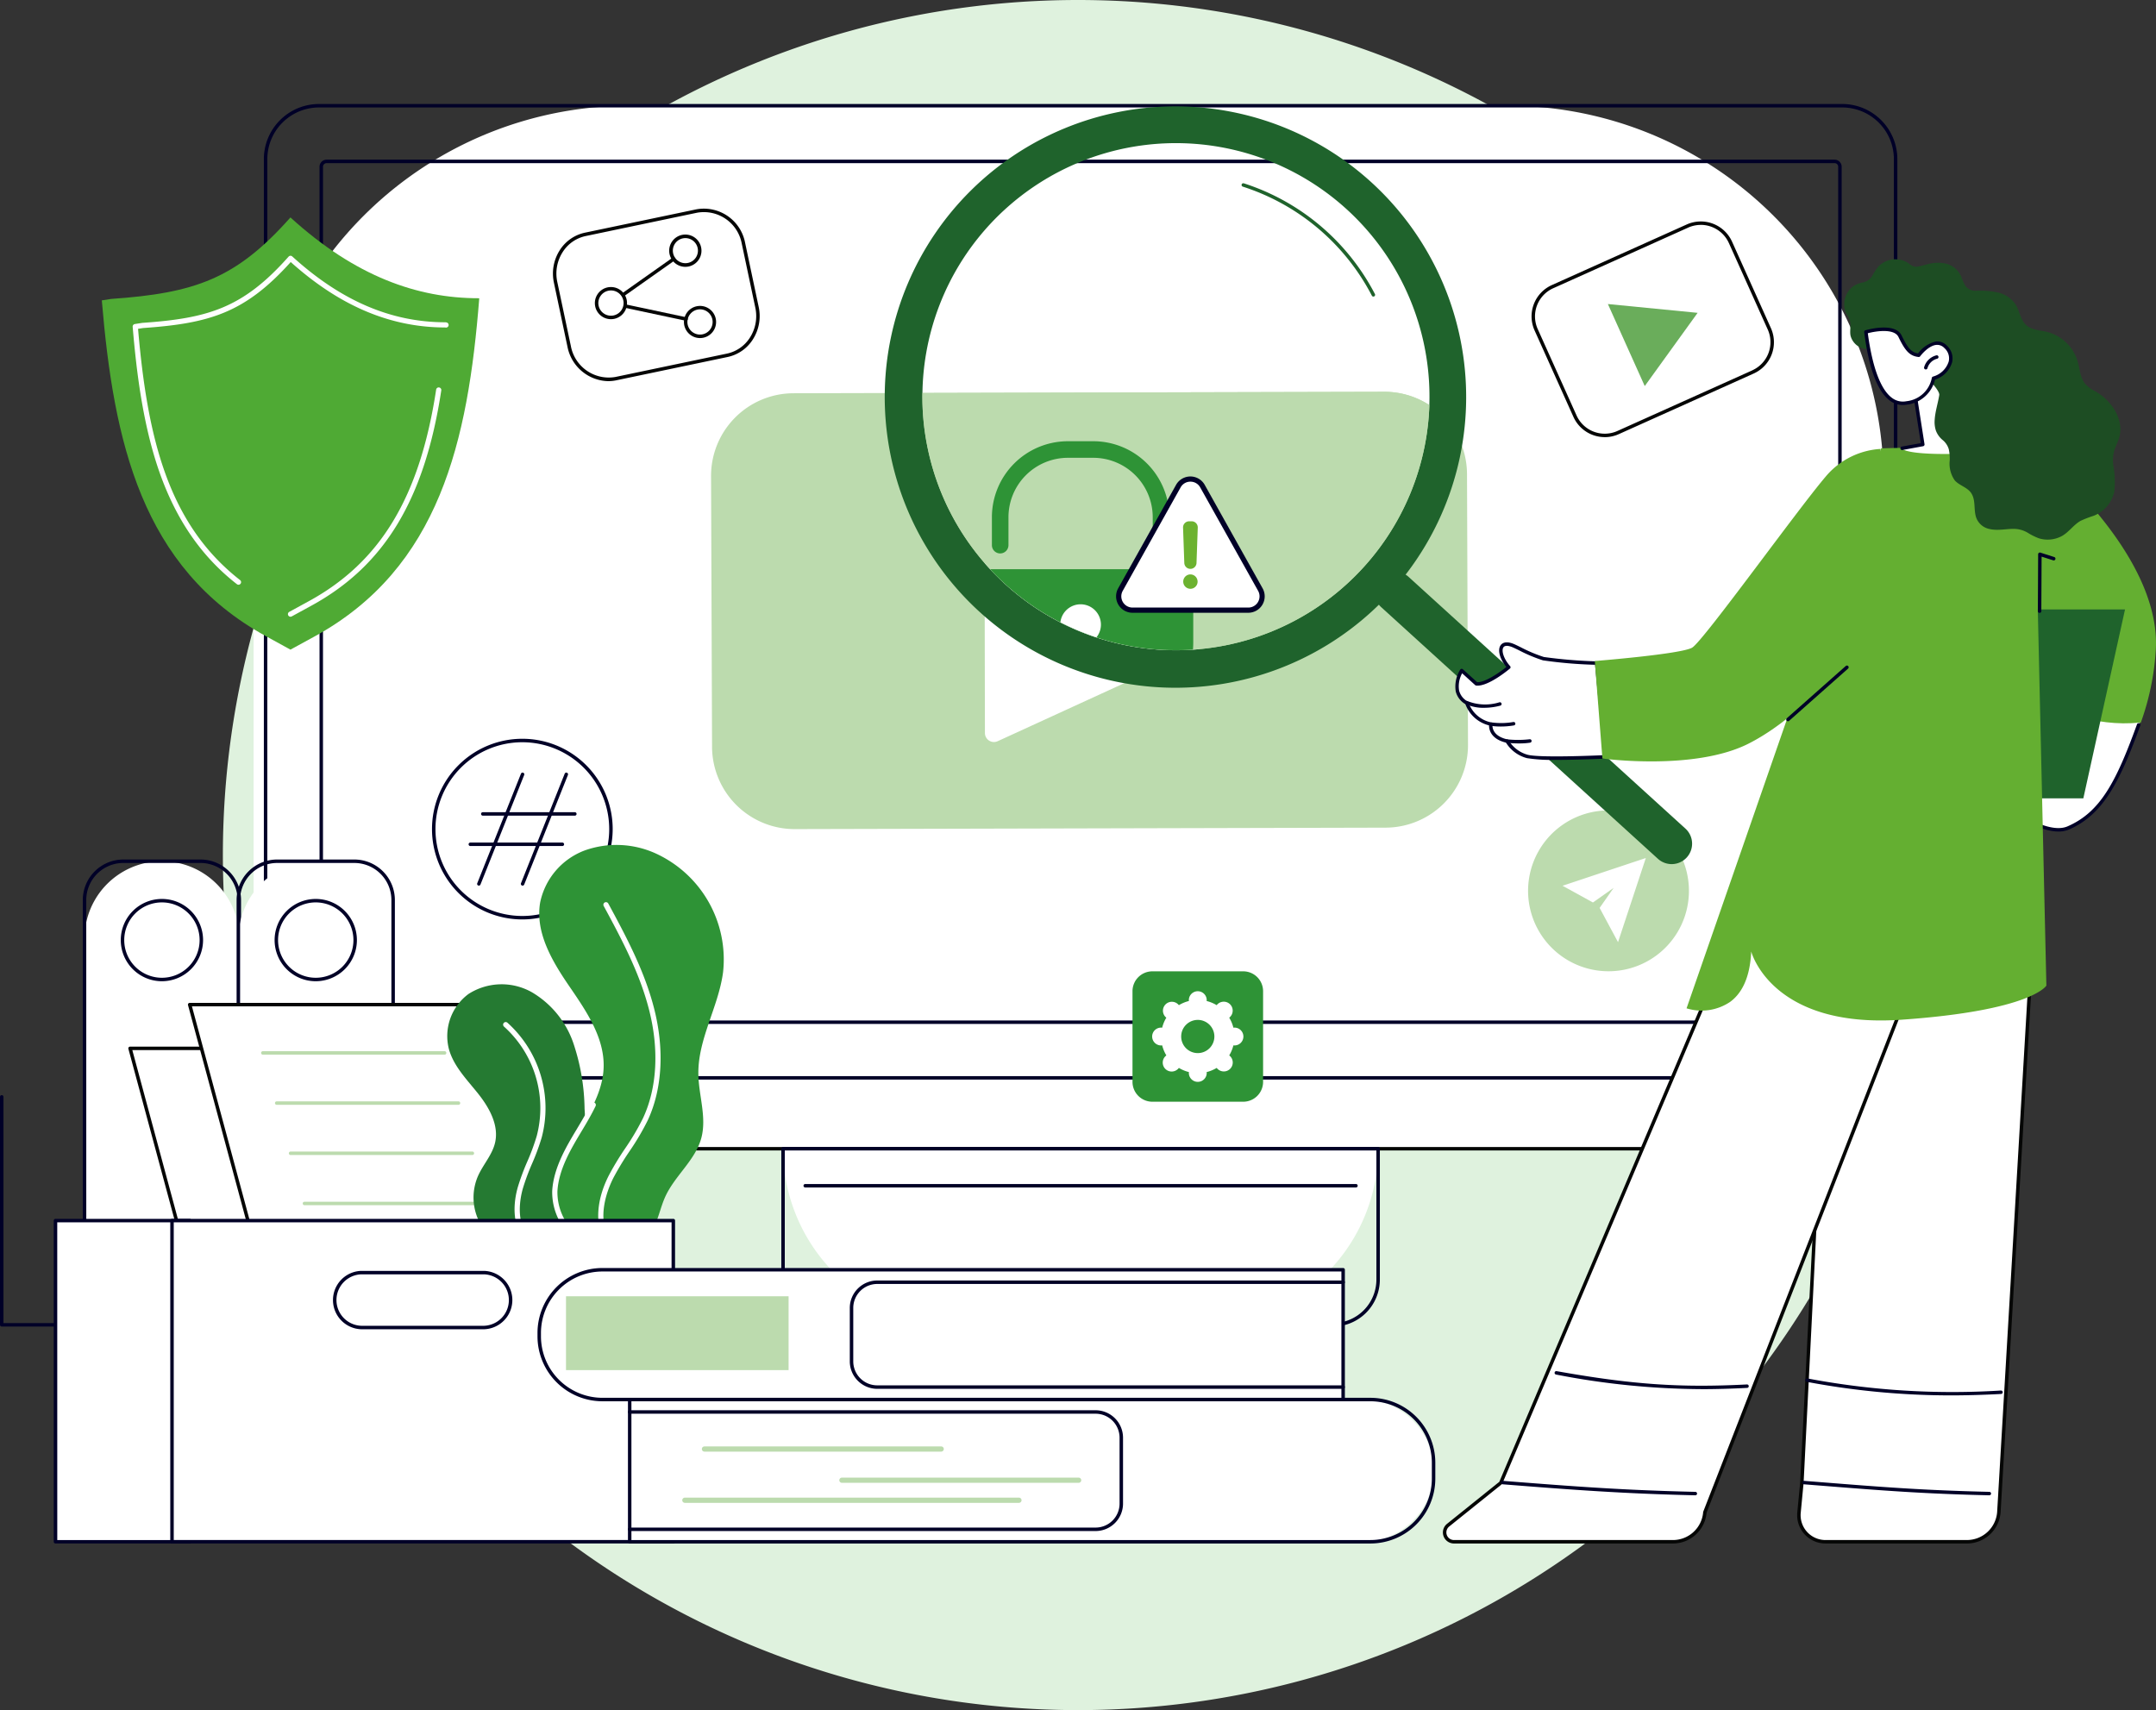 <svg xmlns="http://www.w3.org/2000/svg" xmlns:xlink="http://www.w3.org/1999/xlink" width="345.188" height="273.82" viewBox="0 0 345.188 273.82"><rect x="0" y="0" width="345.188" height="273.82" fill="#333333" stroke="none"/><defs><clipPath id="a"><rect width="345.188" height="230.491" fill="none"/></clipPath><clipPath id="b"><path d="M166.544,47.654A40.605,40.605,0,1,0,207.15,7.048a40.6,40.6,0,0,0-40.606,40.606" transform="translate(-166.544 -7.048)" fill="none"/></clipPath></defs><g transform="translate(-13600.096 -605.346)"><path d="M295.82,206.91A136.91,136.91,0,1,0,158.91,343.82,136.91,136.91,0,0,0,295.82,206.91" transform="translate(13613.78 535.346)" fill="#dff2de"/><g transform="translate(13600.096 621.998)"><g clip-path="url(#a)"><path d="M47.956,178.721a8.306,8.306,0,0,0,8.306,8.306H300.625a8.306,8.306,0,0,0,8.306-8.306v-4.5H47.963Z" transform="translate(-5.434 -19.743)" fill="#fff"/><path d="M300.59,187.844H56.226a8.593,8.593,0,0,1-8.583-8.583.277.277,0,1,1,.554,0,8.038,8.038,0,0,0,8.029,8.029H300.59a8.038,8.038,0,0,0,8.029-8.029.277.277,0,1,1,.554,0,8.593,8.593,0,0,1-8.583,8.583" transform="translate(-5.399 -20.282)" fill="#050605"/><path d="M306.766,155.969H45.79V60.474A60.161,60.161,0,0,1,105.952.314H246.6a60.161,60.161,0,0,1,60.162,60.16Z" transform="translate(-5.189 -0.036)" fill="#fff"/><path d="M308.9,156.211H47.921a.276.276,0,0,1-.277-.277V8.823A8.833,8.833,0,0,1,56.467,0H300.351a8.833,8.833,0,0,1,8.823,8.823V155.934a.277.277,0,0,1-.278.277m-260.7-.554H308.62V8.823A8.278,8.278,0,0,0,300.351.555H56.467A8.278,8.278,0,0,0,48.2,8.823Z" transform="translate(-5.399)" fill="#000027"/><path d="M301.122,148.436H57.974a.276.276,0,0,1-.277-.277V11.185a1.133,1.133,0,0,1,1.132-1.132H300.267a1.134,1.134,0,0,1,1.132,1.132V148.16a.277.277,0,0,1-.278.277m-242.871-.554H300.844V11.185a.579.579,0,0,0-.577-.578H58.829a.579.579,0,0,0-.578.578Z" transform="translate(-6.538 -1.139)" fill="#000027"/><path d="M208.475,216.857H169.589A28.194,28.194,0,0,1,141.4,188.663h95.274a28.194,28.194,0,0,1-28.194,28.194" transform="translate(-16.023 -21.379)" fill="#fff"/><path d="M229.39,217.1H148.6a7.528,7.528,0,0,1-7.52-7.52V188.628a.276.276,0,0,1,.277-.277h95.274a.277.277,0,0,1,.278.277v20.951a7.529,7.529,0,0,1-7.521,7.52m-87.753-28.194v20.674a6.973,6.973,0,0,0,6.966,6.966H229.39a6.973,6.973,0,0,0,6.966-6.966V188.905Z" transform="translate(-15.987 -21.344)" fill="#000027"/><path d="M233.538,195.585H145.363a.277.277,0,0,1,0-.554h88.175a.277.277,0,1,1,0,.554" transform="translate(-16.441 -22.101)" fill="#000027"/><path d="M236.4,121.76l-94.588.233A13.223,13.223,0,0,1,128.553,108.8l-.159-43.34a13.222,13.222,0,0,1,13.189-13.255l94.588-.233a13.222,13.222,0,0,1,13.255,13.189l.159,43.34A13.221,13.221,0,0,1,236.4,121.76" transform="translate(-14.549 -5.89)" fill="#bcdbae"/><path d="M223.031,87.283,179.8,67.856a1.444,1.444,0,0,0-2.035,1.319l.071,39.217a1.443,1.443,0,0,0,2.045,1.31l43.165-19.79a1.443,1.443,0,0,0-.01-2.629" transform="translate(-20.144 -7.675)" fill="#fff"/><path d="M132.616,216.037H.277A.277.277,0,0,1,0,215.76v-36.5a.277.277,0,1,1,.554,0v36.223H132.616a.277.277,0,1,1,0,.554" transform="translate(0 -20.282)" fill="#000027"/><path d="M109.962,46.15l17.831-3.735a6.4,6.4,0,0,0,4.755-7.713l-2.167-10.237a6.436,6.436,0,0,0-7.48-5.152l-17.83,3.735a6.4,6.4,0,0,0-4.756,7.714L102.482,41a6.437,6.437,0,0,0,7.48,5.151" transform="translate(-11.35 -2.174)" fill="#fff"/><path d="M108.7,46.519a6.807,6.807,0,0,1-6.528-5.5l-2.167-10.237a6.946,6.946,0,0,1,.955-5.27,6.327,6.327,0,0,1,4.016-2.773l17.83-3.735a6.721,6.721,0,0,1,7.808,5.365l2.167,10.237a6.943,6.943,0,0,1-.955,5.27,6.324,6.324,0,0,1-4.015,2.773l-17.831,3.735a6.255,6.255,0,0,1-1.28.133m1.167-.676.057.271-.057-.271,17.83-3.735a5.771,5.771,0,0,0,3.665-2.532,6.391,6.391,0,0,0,.877-4.853l-2.167-10.236a6.166,6.166,0,0,0-7.151-4.937l-17.831,3.735a5.773,5.773,0,0,0-3.665,2.532,6.388,6.388,0,0,0-.877,4.852l2.167,10.237a6.168,6.168,0,0,0,7.152,4.937" transform="translate(-11.315 -2.139)" fill="#050605"/><path d="M112.272,35.176a2.3,2.3,0,1,0-1.767,2.727,2.3,2.3,0,0,0,1.767-2.727" transform="translate(-12.208 -3.78)" fill="#fff"/><path d="M109.985,38.2a2.575,2.575,0,1,1,.542-.057,2.615,2.615,0,0,1-.542.057m.009-4.6a2.049,2.049,0,0,0-.426.045,2.021,2.021,0,1,0,2.4,1.554h0a2.022,2.022,0,0,0-1.971-1.6" transform="translate(-12.172 -3.744)" fill="#050605"/><path d="M128.355,38.592a2.3,2.3,0,1,0-1.768,2.727,2.3,2.3,0,0,0,1.768-2.727" transform="translate(-14.03 -4.167)" fill="#fff"/><path d="M126.067,41.612a2.575,2.575,0,1,1,.543-.057,2.624,2.624,0,0,1-.543.057m.01-4.6a2.024,2.024,0,0,0-1.98,2.443,2.019,2.019,0,1,0,1.98-2.443" transform="translate(-13.995 -4.132)" fill="#050605"/><path d="M122.6,38.806a.255.255,0,0,1-.058-.006l-9.66-2.054A.277.277,0,1,1,113,36.2l9.66,2.054a.277.277,0,0,1-.058.549" transform="translate(-12.767 -4.102)" fill="#050605"/><path d="M125.721,25.762a2.3,2.3,0,1,1-2.7-1.81,2.3,2.3,0,0,1,2.7,1.81" transform="translate(-13.731 -2.709)" fill="#fff"/><path d="M123.427,28.748a2.585,2.585,0,1,1,.5-.05,2.552,2.552,0,0,1-.5.05m.01-4.6a2,2,0,0,0-.4.039,2.007,2.007,0,1,0,.4-.039" transform="translate(-13.696 -2.674)" fill="#050605"/><path d="M112.511,33.931a.277.277,0,0,1-.16-.5l8.069-5.7a.277.277,0,1,1,.319.453l-8.069,5.7a.281.281,0,0,1-.16.051" transform="translate(-12.718 -3.137)" fill="#050605"/><path d="M276.288,143.493a12.877,12.877,0,1,0,9.467-15.562,12.876,12.876,0,0,0-9.467,15.562" transform="translate(-31.267 -14.455)" fill="#bcdbae"/><path d="M295.479,136.16,282.138,140.6l4.871,2.683,3.322-2.342-2.25,3.21,2.946,5.484Z" transform="translate(-31.972 -15.43)" fill="#fff"/><path d="M305.426,48.759l-7.754,3.485a12.805,12.805,0,1,1-10.5-23.36l7.753-3.485a12.805,12.805,0,0,1,10.5,23.36" transform="translate(-31.686 -2.75)" fill="#fff"/><path d="M288.272,55.744a5.5,5.5,0,0,1-5.019-3.242l-6.222-13.844A5.493,5.493,0,0,1,279.79,31.4l21.6-9.707a5.493,5.493,0,0,1,7.263,2.758l6.222,13.845a5.5,5.5,0,0,1-2.758,7.263l-21.6,9.706a5.455,5.455,0,0,1-2.244.483m15.366-33.986a4.921,4.921,0,0,0-2.023.437l-21.6,9.706a4.938,4.938,0,0,0-2.48,6.53l6.222,13.845a4.945,4.945,0,0,0,6.53,2.48l21.6-9.707L312,45.3l-.114-.253a4.945,4.945,0,0,0,2.48-6.53l-6.223-13.844a4.95,4.95,0,0,0-4.506-2.917" transform="translate(-31.338 -2.403)" fill="#050605"/><path d="M304.7,37.532l-14.367-1.409,5.9,13.135Z" transform="translate(-32.9 -4.093)" fill="#6aad5b"/><path d="M106.693,129.13a14.186,14.186,0,1,1-14.187-14.187,14.187,14.187,0,0,1,14.187,14.187" transform="translate(-8.875 -13.025)" fill="#fff"/><path d="M92.47,143.557a14.464,14.464,0,1,1,14.464-14.463A14.48,14.48,0,0,1,92.47,143.557m0-28.373a13.909,13.909,0,1,0,13.909,13.91,13.925,13.925,0,0,0-13.909-13.91" transform="translate(-8.84 -12.99)" fill="#000027"/><path d="M86.431,138.835a.277.277,0,0,1-.257-.38l7-17.543a.277.277,0,0,1,.515.206l-7,17.543a.277.277,0,0,1-.257.175" transform="translate(-9.763 -13.682)" fill="#000027"/><path d="M94.326,138.835a.277.277,0,0,1-.257-.38l7-17.543a.277.277,0,0,1,.515.206l-7,17.543a.277.277,0,0,1-.257.175" transform="translate(-10.657 -13.682)" fill="#000027"/><path d="M101.877,128.441H87.142a.277.277,0,0,1,0-.554h14.735a.277.277,0,0,1,0,.554" transform="translate(-9.843 -14.492)" fill="#000027"/><path d="M99.626,133.927H84.892a.277.277,0,1,1,0-.554H99.626a.277.277,0,1,1,0,.554" transform="translate(-9.588 -15.114)" fill="#000027"/><path d="M222.215,156.625H207.678a3.183,3.183,0,0,0-3.186,3.181v14.517a3.184,3.184,0,0,0,3.186,3.181h14.537a3.184,3.184,0,0,0,3.186-3.181V159.806a3.183,3.183,0,0,0-3.186-3.181" transform="translate(-23.173 -17.749)" fill="#2e9336"/><path d="M208.043,167.466a1.429,1.429,0,0,0,1.431,1.428,1.591,1.591,0,0,0,.173-.011,5.827,5.827,0,0,0,.667,1.606,1.445,1.445,0,0,0-.131.114,1.43,1.43,0,1,0,2.023,2.02,1.32,1.32,0,0,0,.114-.131,5.862,5.862,0,0,0,1.609.666,1.393,1.393,0,0,0-.012.173,1.431,1.431,0,0,0,2.861,0,1.393,1.393,0,0,0-.012-.173,5.862,5.862,0,0,0,1.609-.666,1.316,1.316,0,0,0,.114.131,1.43,1.43,0,1,0,1.892-2.134,5.827,5.827,0,0,0,.667-1.606,1.591,1.591,0,0,0,.173.011,1.428,1.428,0,1,0,0-2.856c-.059,0-.116.005-.173.011a5.832,5.832,0,0,0-.667-1.6,1.443,1.443,0,0,0,.131-.114,1.43,1.43,0,1,0-2.138-1.89,5.919,5.919,0,0,0-1.609-.666,1.366,1.366,0,0,0,.012-.172,1.431,1.431,0,0,0-2.861,0,1.366,1.366,0,0,0,.012.172,5.919,5.919,0,0,0-1.609.666,1.429,1.429,0,1,0-2.138,1.89,1.447,1.447,0,0,0,.131.114,5.832,5.832,0,0,0-.667,1.6c-.057-.005-.114-.011-.173-.011a1.429,1.429,0,0,0-1.431,1.428m4.649,0a2.657,2.657,0,1,1,2.657,2.653,2.655,2.655,0,0,1-2.657-2.653" transform="translate(-23.575 -18.151)" fill="#fff"/><path d="M362.489,144.836l-5.65,96.17a5.113,5.113,0,0,1-5.1,4.731H329.075a4.255,4.255,0,0,1-4.236-4.663l.458-4.766,5-99.315Z" transform="translate(-36.808 -15.524)" fill="#fff"/><path d="M351.705,245.979H329.039a4.534,4.534,0,0,1-4.511-4.967l.459-4.766,5-99.3a.278.278,0,0,1,.343-.255l32.192,7.843a.278.278,0,0,1,.21.286l-5.65,96.17a5.414,5.414,0,0,1-5.375,4.993M330.523,137.306l-4.984,98.981-.458,4.778a3.976,3.976,0,0,0,3.958,4.359h22.666a4.855,4.855,0,0,0,4.822-4.475l5.636-95.934Z" transform="translate(-36.773 -15.489)" fill="#050605"/><path d="M355.369,250.948h-.006c-10.622-.246-17.179-.768-27.1-1.557l-2.616-.207a.278.278,0,0,1,.044-.553l2.616.208c9.916.788,16.467,1.309,27.073,1.555a.277.277,0,0,1-.006.554" transform="translate(-36.873 -28.174)" fill="#000027"/><path d="M349.119,232.855a124.376,124.376,0,0,1-22.909-2.17.278.278,0,0,1-.224-.322.275.275,0,0,1,.322-.224,124.638,124.638,0,0,0,30.986,1.936.282.282,0,0,1,.292.262.278.278,0,0,1-.263.291c-2.894.15-5.6.227-8.2.227" transform="translate(-36.94 -26.079)" fill="#000027"/><path d="M339.979,144.836l-37.458,96.17a5.113,5.113,0,0,1-5.1,4.731H262.349a1.494,1.494,0,0,1-.936-2.658l8.424-6.771,42.071-99.315Z" transform="translate(-29.559 -15.524)" fill="#fff"/><path d="M297.388,245.979H262.313a1.771,1.771,0,0,1-1.109-3.152l8.369-6.726,42.044-99.251a.277.277,0,0,1,.331-.159l28.071,7.843a.277.277,0,0,1,.174.143.281.281,0,0,1,.011.225l-37.444,96.131a5.413,5.413,0,0,1-5.372,4.947M312.033,137.29l-41.976,99.091a.274.274,0,0,1-.082.108l-8.424,6.77a1.217,1.217,0,0,0,.763,2.165h35.074a4.855,4.855,0,0,0,4.822-4.475.249.249,0,0,1,.019-.08l37.346-95.885Z" transform="translate(-29.524 -15.488)" fill="#050605"/><path d="M302.139,250.948h-.006c-11.523-.267-19.236-.845-30.864-1.764a.278.278,0,0,1,.043-.553c11.619.919,19.325,1.5,30.833,1.764a.277.277,0,0,1-.006.554" transform="translate(-30.711 -28.174)" fill="#000027"/><path d="M304.258,231.705a124.488,124.488,0,0,1-23.321-2.336.277.277,0,1,1,.1-.545c12.049,2.146,19.735,2.683,30.458,2.131a.277.277,0,1,1,.028.553c-2.587.134-4.988.2-7.263.2" transform="translate(-31.81 -25.93)" fill="#000027"/><path d="M383.66,106.115a41.459,41.459,0,0,0,2.4-11.616c.988-15.872-19.472-32.03-19.472-32.03l-5.578-.3,5.578,36.893-.879,3.016c3.359,1.837,10.9,5.315,17.949,4.034" transform="translate(-40.91 -7.045)" fill="#64af31"/><path d="M365.649,107.064l-5.026,16.586s7.4,5.912,11.385,4.4c5.693-2.164,8.168-7.9,11.427-16.882-7.13.805-14.427-2.265-17.786-4.1" transform="translate(-40.865 -12.132)" fill="#fff"/><path d="M370.4,129.16c-4.1,0-9.714-4.536-9.983-4.758a.277.277,0,1,1,.349-.43c.074.061,7.39,5.971,11.1,4.357,5.237-2.276,7.755-7.084,11.113-16.339a.277.277,0,0,1,.521.19c-3.34,9.208-6.023,14.313-11.414,16.659a4.21,4.21,0,0,1-1.686.321" transform="translate(-40.83 -12.67)" fill="#000027"/><path d="M337.735,121.517h34.092L378.5,91.277H344.411Z" transform="translate(-38.272 -10.343)" fill="#1f632c"/><path d="M360.19,62.455s-12.589-.674-24.512-.283q-.294.845-.587,1.689-15.278,43.985-30.554,87.97a8.161,8.161,0,0,0,6.976-1.031c1.744-1.273,3.181-3.672,3.375-8.071,0,0,3.191,12.386,24.078,10.925s23.181-5.462,23.181-5.462Z" transform="translate(-34.51 -7.032)" fill="#64af31"/><path d="M368.246,90.661h0a.278.278,0,0,1-.276-.278l.047-9.11a.275.275,0,0,1,.361-.262l2.218.708a.277.277,0,1,1-.168.528l-1.858-.593-.044,8.732a.278.278,0,0,1-.278.276" transform="translate(-41.698 -9.179)" fill="#000027"/><path d="M299.036,127.888a3.27,3.27,0,0,1-5.494,2.515l-44.315-40.3a3.269,3.269,0,1,1,4.452-4.789l44.316,40.3a3.259,3.259,0,0,1,1.041,2.275" transform="translate(-28.124 -9.569)" fill="#1f632c"/><path d="M245.291,32.457a.277.277,0,0,1-.246-.151,35.562,35.562,0,0,0-20.663-17.453.277.277,0,0,1,.168-.528,36.121,36.121,0,0,1,20.988,17.728.277.277,0,0,1-.12.373.273.273,0,0,1-.127.031" transform="translate(-25.405 -1.622)" fill="#1f632c"/><path d="M207.75,89.285a35.842,35.842,0,0,1-35.412-30.754.278.278,0,0,1,.55-.079,35.185,35.185,0,0,0,38.388,30.1.277.277,0,1,1,.054.552q-1.794.178-3.58.178" transform="translate(-19.529 -6.597)" fill="#1f632c"/><path d="M252.4,40.4a46.545,46.545,0,1,1-.644-3.533c.261,1.175.475,2.355.644,3.533M184.575,81.155A40.6,40.6,0,1,0,172.153,25.1a40.645,40.645,0,0,0,12.422,56.057" transform="translate(-18.125 -0.049)" fill="#1f632c"/><path d="M285.446,100.573a77.639,77.639,0,0,1-8.524-.708A41.985,41.985,0,0,1,272,97.739c-2.4-.941-2.408,1.482-.618,3.494,0,0-3.408,2.882-5.2,2.657l-2.35-2.125s-2.189,3.41.831,5.2a5.159,5.159,0,0,0,3.838,3.378s-.4,2.057,2.6,2.719a5.394,5.394,0,0,0,3.243,2.461c2.237.559,12.513.056,12.513.056Z" transform="translate(-29.811 -11.052)" fill="#fff"/><path d="M278.987,116.031a26.247,26.247,0,0,1-4.74-.273,5.646,5.646,0,0,1-3.357-2.486c-2.47-.593-2.717-2.144-2.712-2.759a5.438,5.438,0,0,1-3.784-3.4,3.273,3.273,0,0,1-1.548-2.045,5.09,5.09,0,0,1,.721-3.485.277.277,0,0,1,.419-.056l2.281,2.063c1.28.081,3.636-1.577,4.686-2.425-1.058-1.293-1.447-2.725-.924-3.476.213-.305.761-.743,2.038-.242.258.1.661.3,1.173.549a23.8,23.8,0,0,0,3.718,1.567,77.89,77.89,0,0,0,8.463.7.277.277,0,0,1,.265.252l1.416,15.007a.276.276,0,0,1-.066.207.279.279,0,0,1-.2.1c-.267.012-4.331.208-7.852.208M263.872,102.17a4.309,4.309,0,0,0-.486,2.771,2.773,2.773,0,0,0,1.385,1.75.278.278,0,0,1,.129.174,4.855,4.855,0,0,0,3.642,3.175.278.278,0,0,1,.2.32c-.013.072-.294,1.8,2.39,2.4a.278.278,0,0,1,.184.141,5.161,5.161,0,0,0,3.066,2.321c1.965.491,10.458.138,12.142.062l-1.366-14.476a70.774,70.774,0,0,1-8.343-.708,24.081,24.081,0,0,1-3.818-1.6c-.481-.235-.9-.438-1.133-.531-.4-.155-1.1-.356-1.381.043-.339.486-.027,1.775,1.07,3.009a.275.275,0,0,1,.069.2.27.27,0,0,1-.1.192c-.143.121-3.522,2.957-5.41,2.721a.276.276,0,0,1-.152-.07Z" transform="translate(-29.775 -11.017)" fill="#000027"/><path d="M267.623,108.894a6.751,6.751,0,0,1-2.952-.582.277.277,0,0,1,.256-.491,7.66,7.66,0,0,0,5.114.192.277.277,0,0,1,.141.536,10.033,10.033,0,0,1-2.56.344" transform="translate(-29.975 -12.215)" fill="#000027"/><path d="M270.765,112.323a9.893,9.893,0,0,1-1.56-.109.277.277,0,0,1,.1-.546,11.4,11.4,0,0,0,3.45-.064.277.277,0,1,1,.092.545,12.365,12.365,0,0,1-2.078.174" transform="translate(-30.48 -12.646)" fill="#000027"/><path d="M274.046,115.385c-1.027,0-1.919-.092-1.976-.1a.277.277,0,0,1,.058-.552,16.614,16.614,0,0,0,3.557-.015.277.277,0,1,1,.091.546,10.907,10.907,0,0,1-1.73.119" transform="translate(-30.803 -12.999)" fill="#000027"/><path d="M333.711,62.289a12.449,12.449,0,0,0-8.493,4.1c-4.256,4.855-19.832,26.621-21.66,27.716-1.741,1.043-15.59,2.145-15.59,2.145l1.219,15.609s14.769,2.028,23.46-2.414c11.6-5.93,20.076-19.941,20.076-19.941Z" transform="translate(-32.632 -7.059)" fill="#64af31"/><path d="M322.814,110.326a.277.277,0,0,1-.184-.485l9.437-8.362a.277.277,0,0,1,.368.415L323,110.256a.269.269,0,0,1-.184.07" transform="translate(-36.55 -11.492)" fill="#000027"/><path d="M345.438,51.372l1.334,8.435-3.307.659s.547,1.31,12.6.7c8.79-.445-4.808-14.517-4.808-14.517a53.872,53.872,0,0,0-5.82,4.723" transform="translate(-38.921 -5.286)" fill="#fff"/><path d="M343.429,60.546a.277.277,0,0,1-.05-.55l3.042-.558-1.157-7.39a.278.278,0,0,1,.085-.246,13.527,13.527,0,0,0,3.721-6.222.277.277,0,0,1,.542.119,13.837,13.837,0,0,1-3.777,6.407l1.176,7.513a.277.277,0,0,1-.224.316l-3.307.606a.323.323,0,0,1-.051,0" transform="translate(-38.886 -5.14)" fill="#000027"/><path d="M376.993,56.73c.764-2.4-.5-4.879-2.281-6.468a9.169,9.169,0,0,0-1.467-1.066,5.419,5.419,0,0,1-1.714-1.27c-.767-1.02-.818-2.4-1.169-3.583a6.88,6.88,0,0,0-4.839-4.662c-1.168-.293-2.6-.289-3.494-1.212-.85-.88-.962-2.218-1.608-3.227a4.611,4.611,0,0,0-2.724-1.864,13.636,13.636,0,0,0-3.515-.3,2.008,2.008,0,0,1-1.749-.736,8.427,8.427,0,0,1-.706-1.549,3.55,3.55,0,0,0-2.615-2.09,5.816,5.816,0,0,0-2.032-.026c-.771.113-1.5.386-2.257.529a1.391,1.391,0,0,1-1.045-.186c-.282-.175-.532-.4-.826-.553a3.615,3.615,0,0,0-1.562-.419,3.785,3.785,0,0,0-2.922,1.163,9.429,9.429,0,0,0-.935,1.4,2.263,2.263,0,0,1-1.485,1.129,4.129,4.129,0,0,0-1.6.625,3.615,3.615,0,0,0-1.265,4c.232.622.728,1.117.8,1.8s-.095,1.385.026,2.074a2.851,2.851,0,0,0,2.272,2.137,7,7,0,0,0,4.024-.688.287.287,0,0,0,.051-.032c.138-.024,8.087,6.7,7.864,8.123-.207,1.316-.64,2.6-.729,3.93a4.434,4.434,0,0,0,.2,1.79,3.627,3.627,0,0,0,1.035,1.452,3.029,3.029,0,0,1,1.023,1.513,7.365,7.365,0,0,1,.149,1.776,4.635,4.635,0,0,0,.816,3.217c.762.848,2.062,1.1,2.672,2.1.628,1.021.385,2.343.642,3.47a2.856,2.856,0,0,0,2.227,2.2c1.32.314,2.641-.039,3.971-.016a4.392,4.392,0,0,1,2.119.595,10.513,10.513,0,0,0,1.787.9,4.781,4.781,0,0,0,3.607-.29c1.217-.618,1.952-1.854,3.139-2.508a18.572,18.572,0,0,1,2.077-.8,5.383,5.383,0,0,0,3.3-3.891,14.961,14.961,0,0,0-.185-4.308,5.959,5.959,0,0,1,.152-2.163c.2-.691.549-1.326.767-2.011" transform="translate(-37.735 -3.178)" fill="#1d4d23"/><path d="M336.919,41.109s4.491-1.323,5.465.685,1.621,2.907,3,3.05c0,0,2.376-3.242,4.294-1.351s.23,4.4-1.934,5.027a4.931,4.931,0,0,1-4.294,3.956c-3.887.693-5.727-5.121-6.533-11.368" transform="translate(-38.179 -4.61)" fill="#fff"/><path d="M342.8,52.775a3.439,3.439,0,0,1-2.07-.7c-1.983-1.455-3.369-5.145-4.12-10.969a.279.279,0,0,1,.2-.3c.193-.057,4.729-1.364,5.793.831.9,1.857,1.483,2.7,2.631,2.876a4.935,4.935,0,0,1,2.907-1.918,2.109,2.109,0,0,1,1.7.665,2.763,2.763,0,0,1,.834,2.712,4.147,4.147,0,0,1-2.722,2.727,5.278,5.278,0,0,1-4.487,4.014,3.753,3.753,0,0,1-.667.061m-5.608-11.5c.728,5.453,2.063,9.031,3.867,10.354a2.869,2.869,0,0,0,2.311.539,4.627,4.627,0,0,0,4.068-3.719.28.28,0,0,1,.2-.231,3.652,3.652,0,0,0,2.5-2.382,2.2,2.2,0,0,0-.686-2.182,1.567,1.567,0,0,0-1.268-.507c-1.33.106-2.6,1.807-2.608,1.825a.28.28,0,0,1-.252.112c-1.5-.155-2.21-1.114-3.224-3.205-.673-1.388-3.58-.951-4.909-.6" transform="translate(-38.144 -4.575)" fill="#000027"/><path d="M347.7,47.646a.277.277,0,0,1-.269-.348,2.732,2.732,0,0,1,1.978-1.915.278.278,0,0,1,.125.541,2.163,2.163,0,0,0-1.567,1.516.278.278,0,0,1-.268.207" transform="translate(-39.37 -5.142)" fill="#000027"/></g><g transform="translate(147.671 6.249)"><g clip-path="url(#b)"><path d="M236.4,121.76l-94.588.233A13.223,13.223,0,0,1,128.553,108.8l-.159-43.34a13.222,13.222,0,0,1,13.189-13.255l94.588-.233a13.222,13.222,0,0,1,13.255,13.189l.159,43.34A13.221,13.221,0,0,1,236.4,121.76" transform="translate(-162.221 -12.139)" fill="#bcdbae"/><path d="M208.692,84.008H176.937a2.161,2.161,0,0,0-2.161,2.161V95.7a14.736,14.736,0,0,0,14.737,14.736h6.6A14.736,14.736,0,0,0,210.853,95.7V86.169a2.161,2.161,0,0,0-2.161-2.161" transform="translate(-167.477 -15.769)" fill="#2e9336"/><path d="M206.18,78.865a1.327,1.327,0,0,1-1.326-1.326V73.062a9.52,9.52,0,0,0-9.509-9.509h-4.079a9.52,9.52,0,0,0-9.509,9.509v4.477a1.326,1.326,0,1,1-2.652,0V73.062A12.175,12.175,0,0,1,191.266,60.9h4.079a12.175,12.175,0,0,1,12.162,12.161v4.477a1.327,1.327,0,0,1-1.326,1.326" transform="translate(-167.967 -13.151)" fill="#2e9336"/><path d="M197.959,93.6a3.255,3.255,0,1,0-4.816,2.857v6.274a1.561,1.561,0,0,0,3.123,0V96.453a3.254,3.254,0,0,0,1.694-2.857" transform="translate(-169.366 -16.487)" fill="#fff"/><path d="M224.682,85.425l-9.266-16.562a2.215,2.215,0,0,0-3.866,0l-9.266,16.562a2.215,2.215,0,0,0,1.933,3.3h18.532a2.215,2.215,0,0,0,1.933-3.3" transform="translate(-170.562 -13.924)" fill="#fff"/><path d="M222.7,89.085H204.164a2.632,2.632,0,0,1-2.3-3.916l9.267-16.562a2.631,2.631,0,0,1,4.591,0l9.266,16.562a2.63,2.63,0,0,1-2.3,3.916M213.43,68.093a1.778,1.778,0,0,0-1.57.92l-9.266,16.562a1.8,1.8,0,0,0,1.57,2.678H222.7a1.8,1.8,0,0,0,1.57-2.678L215,69.013a1.778,1.778,0,0,0-1.57-.92" transform="translate(-170.509 -13.871)" fill="#000027"/><path d="M215.955,86.1A1.151,1.151,0,1,1,214.8,84.95a1.151,1.151,0,0,1,1.151,1.151" transform="translate(-171.882 -15.876)" fill="#6cb230"/><path d="M215,75.355H214.6a.979.979,0,0,0-.978,1.013l.2,5.66a.978.978,0,0,0,1.955,0l.2-5.66A.979.979,0,0,0,215,75.355" transform="translate(-171.879 -14.789)" fill="#6cb230"/></g></g><g clip-path="url(#a)"><path d="M40.044,199.341H15.263V149.135a12.39,12.39,0,0,1,24.781,0Z" transform="translate(-1.73 -15.496)" fill="#fff"/><path d="M40.009,199.582H15.228a.276.276,0,0,1-.277-.276V142.919a6.493,6.493,0,0,1,6.485-6.486H33.8a6.493,6.493,0,0,1,6.486,6.486v56.388a.276.276,0,0,1-.278.276m-24.5-.554H39.731V142.919a5.938,5.938,0,0,0-5.931-5.932H21.436a5.938,5.938,0,0,0-5.931,5.932Z" transform="translate(-1.694 -15.461)" fill="#000027"/><path d="M34.742,150.175a6.311,6.311,0,1,1-6.311-6.311,6.312,6.312,0,0,1,6.311,6.311" transform="translate(-2.507 -16.303)" fill="#fff"/><path d="M28.395,156.729a6.588,6.588,0,1,1,6.589-6.589,6.6,6.6,0,0,1-6.589,6.589m0-12.623a6.034,6.034,0,1,0,6.035,6.034,6.04,6.04,0,0,0-6.035-6.034" transform="translate(-2.471 -16.267)" fill="#000027"/><path d="M67.821,199.341H43.04V149.135a12.39,12.39,0,0,1,24.781,0Z" transform="translate(-4.877 -15.496)" fill="#fff"/><path d="M67.786,199.582H43a.276.276,0,0,1-.277-.276V142.919a6.493,6.493,0,0,1,6.485-6.486H61.577a6.493,6.493,0,0,1,6.486,6.486v56.388a.276.276,0,0,1-.278.276m-24.5-.554H67.509V142.919a5.938,5.938,0,0,0-5.932-5.932H49.213a5.938,5.938,0,0,0-5.931,5.932Z" transform="translate(-4.842 -15.461)" fill="#000027"/><path d="M62.519,150.175a6.311,6.311,0,1,1-6.311-6.311,6.312,6.312,0,0,1,6.311,6.311" transform="translate(-5.654 -16.303)" fill="#fff"/><path d="M56.172,156.729a6.588,6.588,0,1,1,6.589-6.589,6.6,6.6,0,0,1-6.589,6.589m0-12.623a6.034,6.034,0,1,0,6.035,6.034,6.041,6.041,0,0,0-6.035-6.034" transform="translate(-5.619 -16.267)" fill="#000027"/><path d="M84.323,212.21H34.729L23.486,170.538H73.08Z" transform="translate(-2.661 -19.325)" fill="#fff"/><path d="M84.287,212.451H34.694a.276.276,0,0,1-.268-.2L23.182,170.575a.278.278,0,0,1,.268-.35H73.044a.278.278,0,0,1,.268.206L84.555,212.1a.277.277,0,0,1-.268.349M34.905,211.9h49.02L72.832,170.78H23.812Z" transform="translate(-2.626 -19.29)" fill="#050605"/><path d="M95.087,204.3H45.493L34.25,162.631H83.844Z" transform="translate(-3.881 -18.429)" fill="#fff"/><path d="M95.052,204.544H45.459a.276.276,0,0,1-.268-.2l-11.244-41.67a.279.279,0,0,1,.268-.351H83.809a.278.278,0,0,1,.268.206L95.32,204.2a.277.277,0,0,1-.268.348M45.67,203.99h49.02L83.6,162.873H34.576Z" transform="translate(-3.846 -18.394)" fill="#050605"/><path d="M76.527,171.6H47.422a.277.277,0,1,1,0-.554H76.527a.277.277,0,1,1,0,.554" transform="translate(-5.342 -19.383)" fill="#bcdbae"/><path d="M79.033,180.661H49.928a.277.277,0,1,1,0-.554H79.033a.277.277,0,1,1,0,.554" transform="translate(-5.626 -20.41)" fill="#bcdbae"/><path d="M81.54,189.724H52.435a.277.277,0,1,1,0-.554H81.54a.277.277,0,1,1,0,.554" transform="translate(-5.91 -21.437)" fill="#bcdbae"/><path d="M84.046,198.786H54.941a.277.277,0,1,1,0-.554H84.046a.277.277,0,1,1,0,.554" transform="translate(-6.194 -22.464)" fill="#bcdbae"/><path d="M86.052,197.3a8.64,8.64,0,0,1-.364-7.652c.812-1.819,2.264-3.359,2.721-5.3.658-2.795-.914-5.616-2.7-7.862s-3.921-4.378-4.686-7.146a8.372,8.372,0,0,1,3.148-8.829,9.839,9.839,0,0,1,10.162-.256,15.164,15.164,0,0,1,6.616,8.135,34.2,34.2,0,0,1,1.794,10.514,46.859,46.859,0,0,1-1.174,14.238,14.2,14.2,0,0,1-3.3,6.44c-3.781,3.822-9.7,2.158-12.217-2.285" transform="translate(-9.15 -18.015)" fill="#257a32"/><path d="M94.686,201.07a.416.416,0,0,1-.318-.147c-1.727-2.044-2.155-5.215-1.172-8.7a36.643,36.643,0,0,1,1.519-4.1,35.042,35.042,0,0,0,1.508-4.085A17.541,17.541,0,0,0,90.975,166.5a.416.416,0,0,1,.548-.625,18.387,18.387,0,0,1,5.5,18.389,35.737,35.737,0,0,1-1.542,4.183A35.805,35.805,0,0,0,94,192.451c-.429,1.521-1.189,5.337,1.007,7.935a.416.416,0,0,1-.317.685" transform="translate(-10.293 -18.785)" fill="#fff"/><path d="M99.861,189.206c.22-3.563,2.125-6.77,3.963-9.83s3.71-6.3,3.852-9.864c.192-4.832-2.793-9.135-5.523-13.126s-5.449-8.582-4.641-13.35a11.352,11.352,0,0,1,7.163-8.365,15.158,15.158,0,0,1,11.231.441A18.665,18.665,0,0,1,126.8,154.189c-.739,5.556-4.027,10.668-3.955,16.271.045,3.451,1.373,6.949.47,10.28-.959,3.541-4.2,5.99-5.74,9.321-.876,1.9-1.185,4.058-2.328,5.809-4.883,7.475-15.849.867-15.385-6.664" transform="translate(-11.034 -15.161)" fill="#2e9336"/><path d="M109.726,204.839a9.966,9.966,0,0,1-6.309-2.5,9.8,9.8,0,0,1-3.708-7.893c.228-3.7,2.243-7.058,4.022-10.019.78-1.3,1.533-2.575,2.174-3.906a.416.416,0,0,1,.75.361c-.657,1.363-1.42,2.657-2.211,3.973-1.729,2.879-3.689,6.142-3.9,9.642a8.97,8.97,0,0,0,3.415,7.206,8.511,8.511,0,0,0,7.233,2.136.416.416,0,1,1,.188.81,7.285,7.285,0,0,1-1.649.185" transform="translate(-11.297 -20.43)" fill="#fff"/><path d="M109.39,198.689a.416.416,0,0,1-.364-.215c-1.552-2.816-1.3-6.679.7-10.6a45.782,45.782,0,0,1,2.6-4.3,39.776,39.776,0,0,0,2.854-4.83c2.276-4.857,2.614-11.07.951-17.494-1.461-5.643-4.14-10.81-7.233-16.5a.416.416,0,1,1,.731-.4c3.119,5.738,5.823,10.954,7.307,16.688,1.711,6.611,1.355,13.024-1,18.055a40.193,40.193,0,0,1-2.913,4.934,45.569,45.569,0,0,0-2.557,4.221c-.885,1.737-2.726,6.17-.715,9.821a.415.415,0,0,1-.364.616" transform="translate(-12.241 -16.334)" fill="#fff"/><rect width="21.483" height="51.429" transform="translate(8.886 178.785)" fill="#fff"/><path d="M31.469,253.3H9.987a.277.277,0,0,1-.278-.278V201.6a.277.277,0,0,1,.278-.278H31.469a.277.277,0,0,1,.277.278v51.428a.277.277,0,0,1-.277.278m-21.2-.554H31.192V201.876H10.264Z" transform="translate(-1.1 -22.814)" fill="#000027"/><rect width="80.261" height="51.429" transform="translate(27.54 178.785)" fill="#fff"/><path d="M111.285,253.3H31.025a.277.277,0,0,1-.278-.278V201.6a.277.277,0,0,1,.278-.278h80.261a.277.277,0,0,1,.278.278v51.428a.277.277,0,0,1-.278.278M31.3,252.75h79.706V201.876H31.3Z" transform="translate(-3.484 -22.814)" fill="#000027"/><path d="M84.37,211.028h-19.7a4.4,4.4,0,0,0,0,8.792h19.7a4.4,4.4,0,0,0,0-8.792" transform="translate(-6.848 -23.914)" fill="#fff"/><path d="M84.334,220.063h-19.7a4.676,4.676,0,0,1,0-9.346h19.7a4.676,4.676,0,0,1,0,9.346m-19.7-8.792a4.122,4.122,0,0,0,0,8.237h19.7a4.122,4.122,0,0,0,0-8.237Z" transform="translate(-6.813 -23.878)" fill="#000027"/><path d="M113.7,256.724H231.023a11.387,11.387,0,0,0,0-22.774H113.7Z" transform="translate(-12.885 -26.511)" fill="#fff"/><path d="M232.257,256.967H113.665a.276.276,0,0,1-.277-.277V233.916a.277.277,0,0,1,.277-.278H232.257a10.406,10.406,0,0,1,10.394,10.395v2.54a10.4,10.4,0,0,1-10.394,10.394m-118.315-.554H232.257a9.851,9.851,0,0,0,9.839-9.839v-2.54a9.851,9.851,0,0,0-9.839-9.839H113.942Z" transform="translate(-12.849 -26.476)" fill="#000027"/><path d="M188.259,255.227H113.665a.277.277,0,1,1,0-.554h74.595a3.842,3.842,0,0,0,3.838-3.838V240.28a3.842,3.842,0,0,0-3.838-3.838H113.665a.277.277,0,1,1,0-.554h74.595a4.4,4.4,0,0,1,4.392,4.392v10.555a4.4,4.4,0,0,1-4.392,4.392" transform="translate(-12.849 -26.731)" fill="#000027"/><path d="M189.87,248.884h-37.9a.416.416,0,1,1,0-.832h37.9a.416.416,0,0,1,0,.832" transform="translate(-17.173 -28.109)" fill="#bcdbae"/><path d="M165.05,243.251h-37.9a.416.416,0,1,1,0-.832h37.9a.416.416,0,1,1,0,.832" transform="translate(-14.361 -27.471)" fill="#bcdbae"/><path d="M177.1,252.5H123.611a.416.416,0,0,1,0-.832H177.1a.416.416,0,0,1,0,.832" transform="translate(-13.96 -28.519)" fill="#bcdbae"/><path d="M226.077,231.294H107.757a10.39,10.39,0,0,1,0-20.779h118.32Z" transform="translate(-11.034 -23.855)" fill="#fff"/><path d="M226.041,231.538H107.45a10.406,10.406,0,0,1-10.395-10.395V220.6A10.406,10.406,0,0,1,107.45,210.2H226.041a.277.277,0,0,1,.278.277V231.26a.277.277,0,0,1-.278.278M107.45,210.758a9.851,9.851,0,0,0-9.84,9.84v.545a9.851,9.851,0,0,0,9.84,9.839H225.765V210.758Z" transform="translate(-10.998 -23.82)" fill="#000027"/><path d="M232.431,229.8H157.837a4.4,4.4,0,0,1-4.392-4.392v-8.56a4.4,4.4,0,0,1,4.392-4.392h74.595a.277.277,0,1,1,0,.554H157.837A3.842,3.842,0,0,0,154,216.845v8.56a3.842,3.842,0,0,0,3.837,3.838h74.595a.277.277,0,1,1,0,.554" transform="translate(-17.388 -24.075)" fill="#000027"/><rect width="35.638" height="11.823" transform="translate(90.621 190.905)" fill="#bcdbae"/><path d="M48.583,89.688l-3.961-2.177C24.737,76.583,20.284,56.4,18.384,33.766l1.47-.23c13.425-.941,20-3.2,28.729-13.05C59,29.963,68.955,33.422,78.714,33.422l.1.02c-1.8,22.817-6.335,43.182-26.395,54.15Z" transform="translate(-2.083 -2.321)" fill="#4faa34"/><path d="M40.9,80.08a.413.413,0,0,1-.255-.088C34.98,75.572,30.919,69.689,28.226,62c-2.7-7.719-3.7-16.462-4.269-23.217a.416.416,0,0,1,.35-.446l1.211-.19a.228.228,0,0,1,.035,0c10.5-.736,16.071-2.372,23.365-10.6a.419.419,0,0,1,.289-.14.41.41,0,0,1,.3.108c7.8,7.092,15.82,10.54,24.521,10.54a.461.461,0,0,1,.085.008l.079.017a.416.416,0,1,1-.168.814l-.038-.007C65.2,38.873,57.111,35.445,49.262,28.41c-7.348,8.175-13.035,9.823-23.633,10.567l-.81.127c1.517,17.7,4.91,31.316,16.336,40.233a.416.416,0,0,1-.256.744" transform="translate(-2.715 -3.105)" fill="#fff"/><path d="M52.408,87.9a.416.416,0,0,1-.2-.781l3.155-1.725C66.83,79.12,73.107,68.683,75.72,51.547a.416.416,0,1,1,.822.126c-2.655,17.416-9.063,28.04-20.779,34.447l-3.155,1.725a.418.418,0,0,1-.2.051" transform="translate(-5.892 -5.801)" fill="#fff"/></g></g></g></svg>